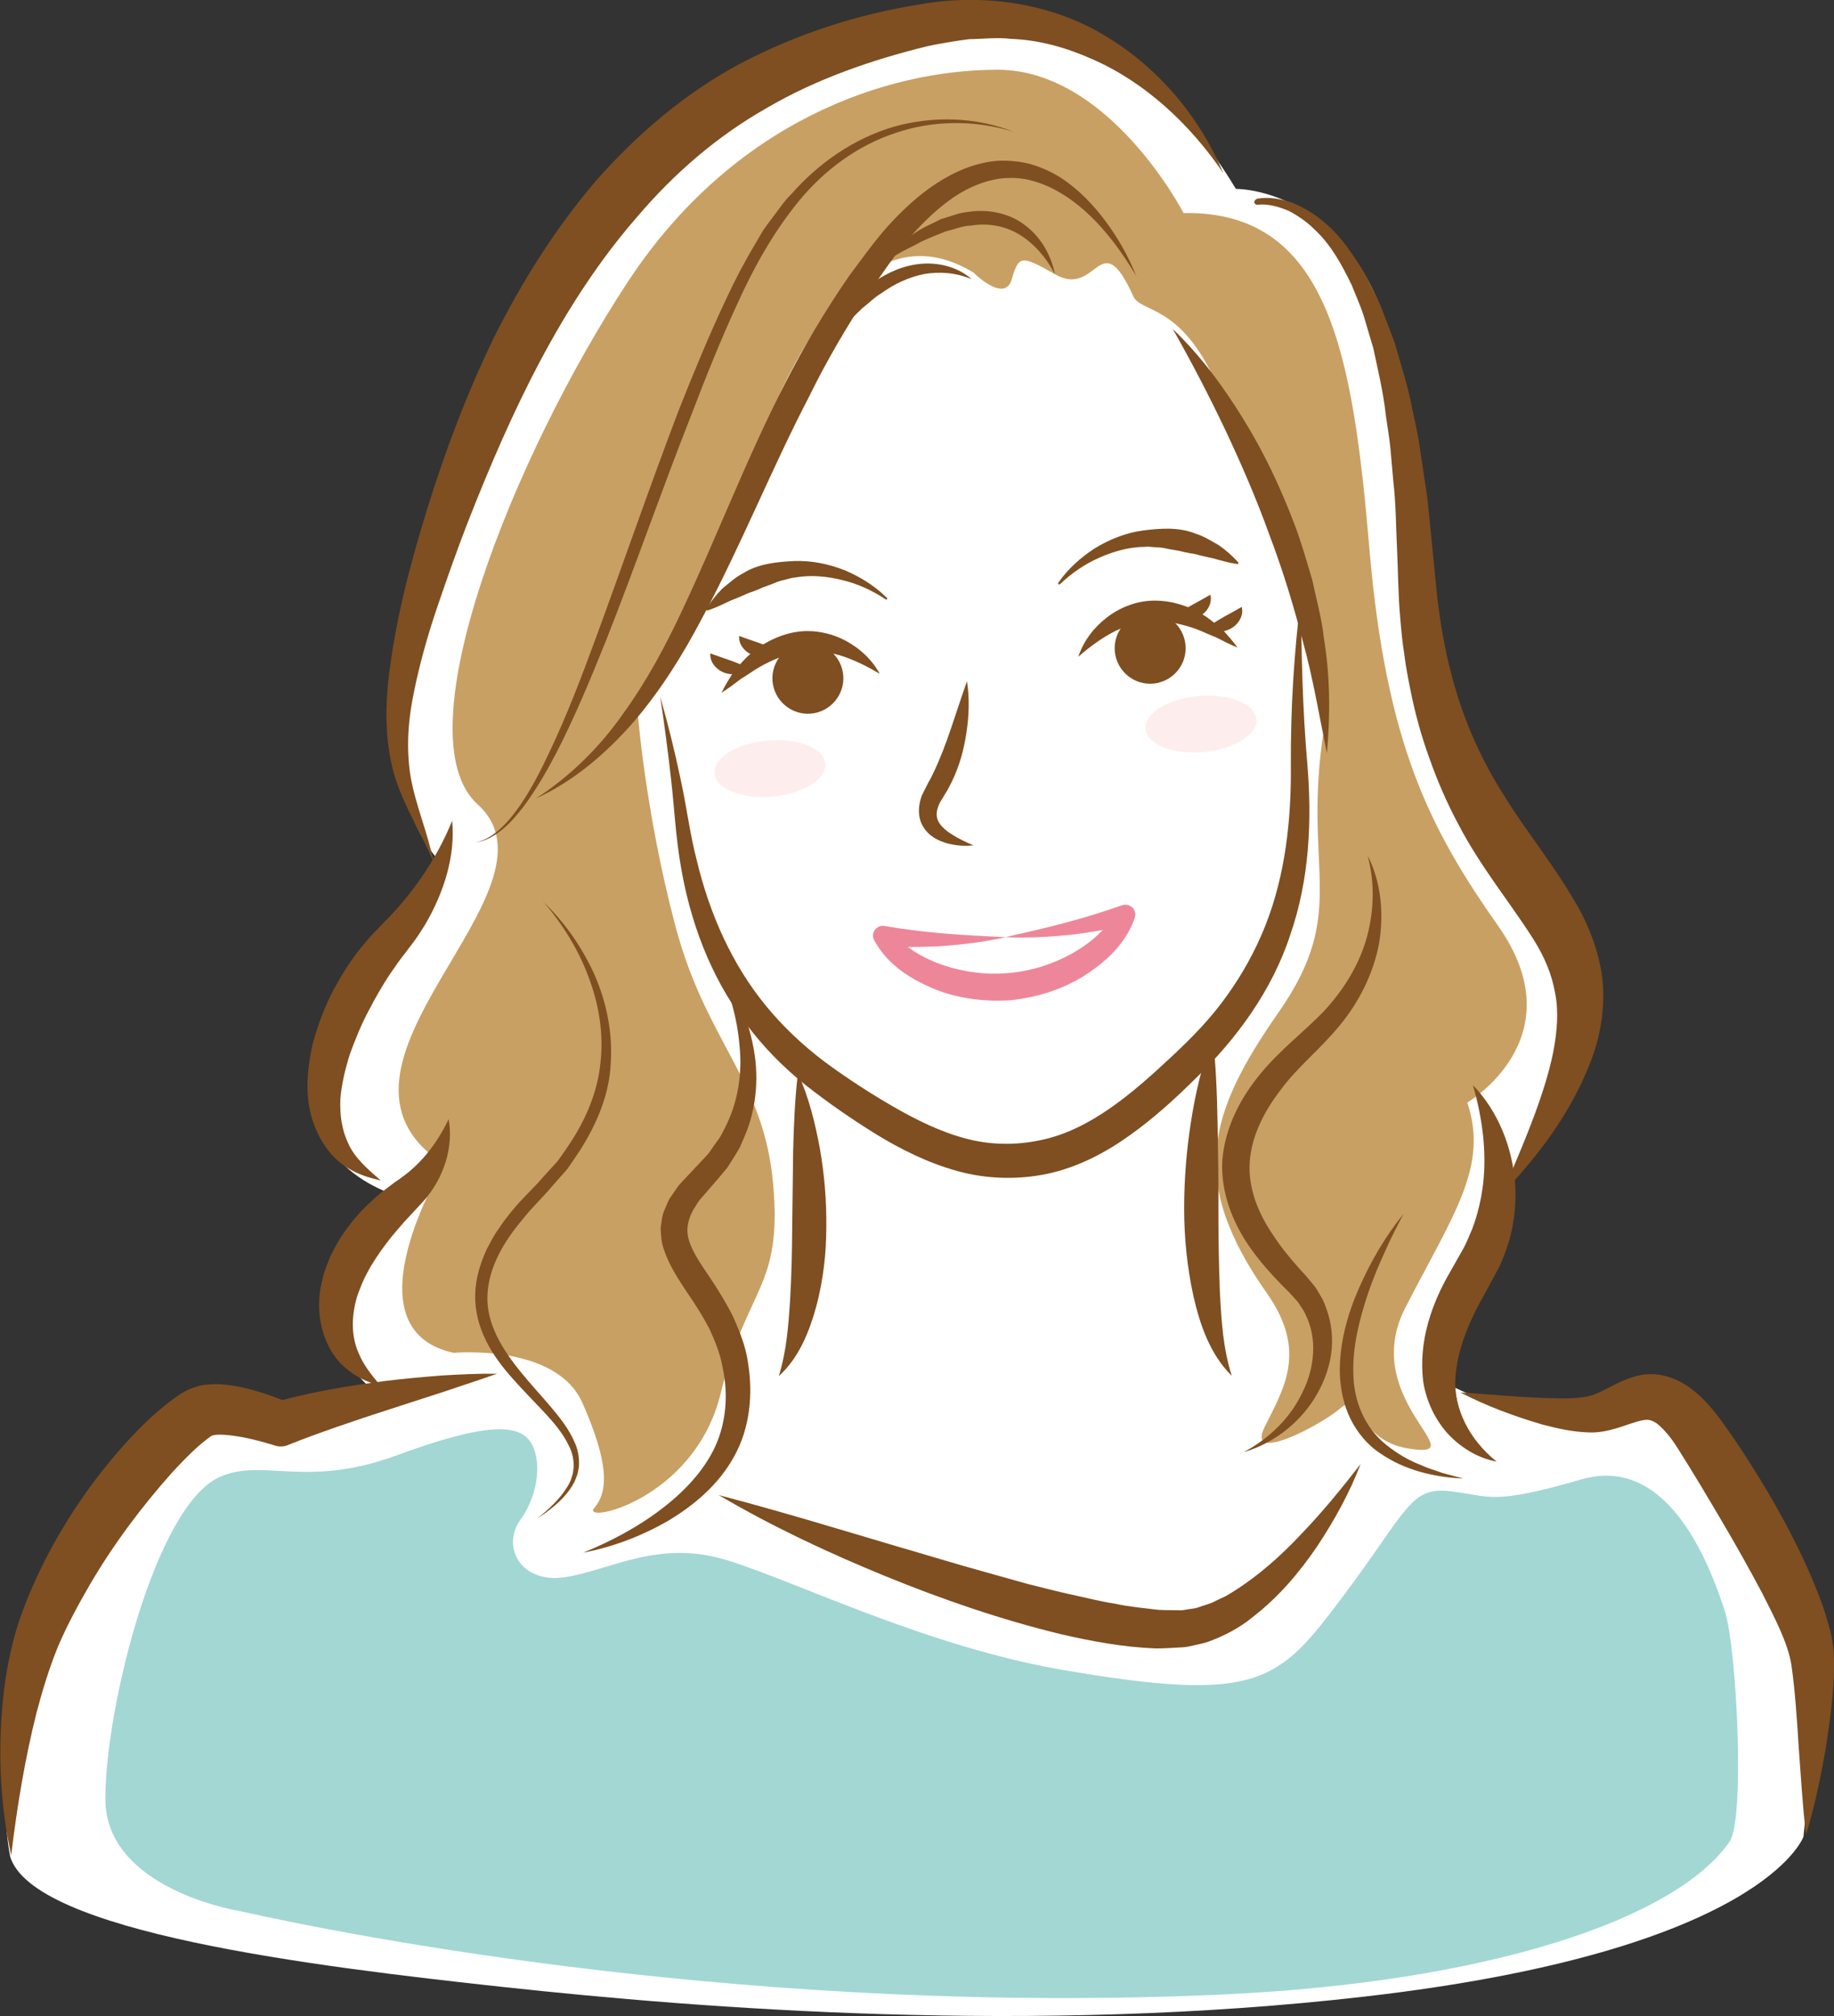 <?xml version="1.0" encoding="UTF-8"?>
<svg id="_レイヤー_2" data-name="レイヤー 2" xmlns="http://www.w3.org/2000/svg" viewBox="0 0 134.39 147.74">
  <rect x="0" y="0" width="134.39" height="147.74" fill="#333333" stroke="none"/>
  <defs>
    <style>
      .cls-1 {
        fill: #fff;
      }

      .cls-2 {
        fill: #a2d7d4;
      }

      .cls-3 {
        fill: #c9a063;
      }

      .cls-4 {
        fill: #7f4f21;
      }

      .cls-5 {
        fill: #fdeeed;
      }

      .cls-6 {
        fill: #ee869a;
      }
    </style>
  </defs>
  <g id="_レイヤー_1-2" data-name="レイヤー 1">
    <g>
      <path class="cls-1" d="M.74,136s-1.75-7.86,2.8-17.83c4.54-9.96,9.79-14.85,12.23-14.85s5.42,1.05,5.42,1.05l6.64-2.1s-8.91-6.12,1.75-14.5c0,0-10.14-2.45-4.72-12.06,5.42-9.61,7.51-10.83,7.51-12.41,0,0-4.89-4.72-2.62-13.63,2.27-8.91,7.16-31.98,22.19-41.42s29.18-10.14,38.62,5.59c0,0,11.53-.17,12.41,18s2.97,25.51,8.21,31.46c5.24,5.94,6.82,15.55-.7,23.24,0,0-.7,3.84-2.62,7.34-1.92,3.5-2.45,5.42-2.45,7.16,0,0,4.72,2.8,8.74,2.62s5.24-1.92,7.16-1.05c1.92.87,11.36,13.28,11.71,17.3.35,4.02-.87,14.68-.87,14.68,0,0-2.93,8.35-32.16,11.71-24.29,2.8-48.58.87-63.09-.7-13.88-1.51-34.6-4.02-36.17-9.61Z"/>
      <g>
        <path class="cls-3" d="M86.72,15.6s-5.42-10.49-13.63-10.49-19.4,3.84-27.09,15.55c-8.33,12.68-16.6,33.2-11.01,38.27,6.97,6.32-13.46,19.22-2.45,26.39,0,0-7.34,12.06.7,13.81,0,0,7.51-.7,9.44,3.67s1.92,6.47.87,7.69c-1.05,1.22,7.34-.52,9.26-8.39s4.54-7.69,3.84-15.38c-.7-7.69-4.89-10.31-7.16-18.87s-2.8-16.08-2.8-16.08c0,0,4.72-8.39,8.74-18.87,4.02-10.49,9.26-16.95,15.9-12.93,0,0,2.27,2.27,2.8.52.52-1.75.65-1.84,3.18-.39,3.12,1.79,3.29-3.8,5.74,1.62.55,1.21,3.5.52,6.12,6.47,2.62,5.94,9.44,15.38,7.86,25.16-1.67,10.37,1.92,13.28-3.32,20.8-5.24,7.51-6.64,12.41-.87,20.62,2.99,4.25,1.22,6.99-.17,9.79-1.4,2.8,4.19-.17,5.59-1.4,1.4-1.22,1.21,2.36,4.89,2.97,5.24.87-3.67-3.5-.17-10.31,3.5-6.82,6.12-10.31,4.54-15.03,0,0,8.04-4.72,2.27-12.93-4.99-7.1-8.21-13.28-9.44-27.61-1.22-14.33-2.97-24.82-13.63-24.64Z"/>
        <path class="cls-2" d="M17.51,140.02s-9.79-1.57-9.79-8.21,3.67-21.5,8.39-23.59c3.18-1.41,6.29.87,12.93-1.57,6.64-2.45,8.91-2.27,9.79-1.05s.7,3.84-.7,5.77,0,4.72,3.32,4.19c3.32-.52,6.82-2.8,11.88-1.22,5.07,1.57,14.61,6.33,24.64,8.04,14.33,2.45,15.73.87,20.45-5.42,4.72-6.29,4.89-8.04,7.86-7.69s2.97,1.05,9.61-.87c6.64-1.92,9.61,6.99,10.49,9.61.87,2.62,1.52,15.27.35,16.95-4.02,5.77-17.96,10.3-37.05,11.18-33.9,1.57-63.61-4.19-72.17-6.12Z"/>
        <g>
          <path class="cls-5" d="M60.48,55.96c.1,1.13-1.64,2.21-3.88,2.41s-4.14-.56-4.24-1.7c-.1-1.13,1.64-2.21,3.88-2.41,2.24-.2,4.14.56,4.24,1.7Z"/>
          <path class="cls-5" d="M92.06,52.7c.1,1.13-1.64,2.21-3.88,2.41-2.24.2-4.14-.56-4.24-1.7-.1-1.13,1.64-2.21,3.88-2.41s4.14.57,4.24,1.7Z"/>
        </g>
      </g>
      <g>
        <g>
          <g>
            <path class="cls-4" d="M86.83,46.99c.28,1.41-.63,2.77-2.04,3.06-1.41.28-2.77-.63-3.06-2.04-.28-1.41.63-2.77,2.04-3.06,1.41-.28,2.78.63,3.06,2.04Z"/>
            <path class="cls-4" d="M56.6,49.64c-.03,1.43,1.1,2.62,2.54,2.66,1.43.03,2.62-1.1,2.66-2.54.03-1.43-1.1-2.62-2.54-2.66-1.43-.03-2.62,1.1-2.66,2.54Z"/>
          </g>
          <g>
            <path class="cls-4" d="M58.47,78.63c.8,1.79,1.26,3.65,1.61,5.54.33,1.89.49,3.8.47,5.73,0,1.92-.22,3.87-.72,5.77-.51,1.87-1.27,3.82-2.76,5.16.57-1.86.7-3.66.82-5.48.11-1.81.15-3.64.16-5.48l.07-5.55c.05-1.87.12-3.75.35-5.69Z"/>
            <path class="cls-4" d="M88.87,76c.24,2.15.31,4.24.35,6.33.04,2.09.07,4.16.06,6.22,0,2.06.03,4.11.11,6.15.11,2.05.22,4.06.87,6.11-1.58-1.54-2.34-3.76-2.81-5.84-.46-2.12-.68-4.27-.68-6.41,0-2.14.17-4.26.5-6.36.33-2.1.8-4.18,1.59-6.2Z"/>
            <path class="cls-4" d="M36.45,100.65c-1.3.46-2.61.88-3.9,1.32l-3.89,1.26c-1.29.41-2.57.84-3.84,1.28-1.27.44-2.52.89-3.73,1.38-.3.12-.63.13-.92.04l-.22-.07c-.74-.22-1.58-.45-2.35-.58-.75-.13-1.59-.21-1.98-.11-.2.07-.06,0-.41.25-.25.19-.56.44-.85.71-.59.53-1.17,1.15-1.74,1.76-2.25,2.52-4.32,5.29-6.04,8.23-.85,1.47-1.68,3-2.32,4.51-.64,1.55-1.14,3.19-1.58,4.86-.85,3.37-1.43,6.88-1.86,10.46-.77-3.54-.97-7.21-.65-10.89.15-1.84.47-3.69.99-5.52.56-1.86,1.3-3.55,2.14-5.22,1.7-3.33,3.85-6.39,6.42-9.13.65-.69,1.33-1.35,2.09-1.98.38-.32.77-.63,1.25-.95.35-.29,1.33-.75,2.02-.79.7-.09,1.27-.04,1.81.04.54.07,1.03.18,1.52.31.97.27,1.84.57,2.77.97l-1.14-.02c2.73-.78,5.46-1.22,8.19-1.58,1.37-.17,2.74-.29,4.11-.4,1.38-.08,2.75-.15,4.13-.13Z"/>
            <path class="cls-4" d="M52.7,109.56c4.38,1.15,8.68,2.46,12.96,3.73,2.15.62,4.28,1.28,6.42,1.87l3.21.9c1.07.26,2.14.55,3.21.78,1.07.23,2.14.51,3.2.67,1.07.23,2.12.32,3.16.45.51.03,1,.02,1.51.03.26.03.47-.04.7-.07.22-.04.45-.05.68-.12.45-.18.92-.26,1.36-.51l.68-.32c.22-.12.44-.26.66-.4,1.75-1.1,3.4-2.56,4.91-4.17,1.53-1.59,2.95-3.33,4.34-5.12-.81,2.12-1.92,4.12-3.19,6.04-1.29,1.89-2.8,3.7-4.73,5.18-.93.77-2.06,1.37-3.28,1.81-.31.11-.64.16-.96.24-.32.07-.66.16-.96.16-.62.03-1.25.08-1.86.08-2.4-.09-4.68-.52-6.92-1.03-4.46-1.08-8.74-2.56-12.93-4.27-4.18-1.71-8.28-3.63-12.19-5.93Z"/>
            <path class="cls-4" d="M102.85,88.94c-.49.94-.98,1.87-1.39,2.83-.44.95-.84,1.92-1.18,2.9-.66,1.96-1.18,3.99-1.11,6,.03,2,.83,3.94,2.41,5.2.78.63,1.67,1.16,2.64,1.52.47.23.98.35,1.47.54l1.53.41c-2.1-.1-4.27-.59-6.1-1.86-.93-.61-1.67-1.52-2.17-2.53-.5-1.02-.72-2.14-.77-3.25-.05-2.22.54-4.35,1.4-6.31.86-1.96,1.94-3.81,3.28-5.46Z"/>
            <path class="cls-4" d="M107.05,102.04c2.14.12,4.23.35,6.29.4,1.01.04,2.06.06,2.9-.1.76-.13,1.39-.56,2.51-1.09.55-.24,1.23-.52,2.09-.56.86-.03,1.72.24,2.4.62,1.32.77,2.1,1.75,2.8,2.67,1.32,1.79,2.42,3.55,3.53,5.4,1.08,1.85,2.09,3.74,2.97,5.73.43,1,.86,2.01,1.2,3.09.17.55.33,1.1.46,1.69.06.29.1.63.15.94.02.3.04.62.05.91.01,2.28-.32,4.36-.63,6.47-.38,2.1-.8,4.18-1.43,6.23-.26-2.13-.37-4.23-.53-6.33-.13-2.08-.27-4.2-.54-6.11-.26-1.63-1.23-3.45-2.13-5.24-.95-1.79-1.95-3.58-3-5.35-1.03-1.76-2.12-3.58-3.18-5.25-.48-.79-1.07-1.48-1.53-1.84-.23-.16-.39-.23-.58-.27-.19-.04-.53,0-.96.14-.82.23-2.1.83-3.47.77-1.26-.04-2.31-.3-3.37-.57-2.09-.61-4.08-1.35-5.99-2.33Z"/>
            <g>
              <path class="cls-4" d="M79.02,48.11c.37-1.12,1.11-2.11,2.08-2.86.97-.75,2.22-1.24,3.5-1.24,1.28,0,2.5.39,3.53,1.02.52.31.96.71,1.42,1.07.4.44.79.87,1.13,1.35-.55-.22-1.05-.48-1.55-.74-.52-.2-1.01-.44-1.51-.63-1.01-.35-2.01-.57-3-.57-.99,0-1.96.28-2.9.73-.93.47-1.82,1.11-2.7,1.88Z"/>
              <path class="cls-4" d="M86.12,45.15c.5-.42.9-.63,1.28-.85.39-.21.71-.39,1.29-.72.17.65-.26,1.3-.8,1.59-.55.29-1.21.35-1.77-.02Z"/>
              <path class="cls-4" d="M88.42,46.04c.5-.42.9-.62,1.28-.85.39-.21.71-.39,1.29-.72.17.65-.26,1.3-.8,1.59-.55.29-1.21.35-1.77-.02Z"/>
              <path class="cls-4" d="M64.47,49.38c-1-.6-1.99-1.08-2.99-1.38-1.01-.28-2.01-.38-2.98-.21-.97.18-1.92.56-2.85,1.09-.46.27-.9.59-1.38.88-.44.34-.89.68-1.4,1,.25-.52.56-1.02.88-1.52.38-.44.75-.91,1.21-1.3.9-.8,2.04-1.39,3.3-1.62,1.26-.22,2.58.04,3.67.61,1.08.57,1.99,1.42,2.54,2.46Z"/>
              <path class="cls-4" d="M56.97,47.7c-.48.46-1.14.52-1.74.33-.59-.2-1.12-.76-1.07-1.43.63.22.97.35,1.4.49.41.15.84.29,1.41.61Z"/>
              <path class="cls-4" d="M54.86,48.98c-.48.46-1.14.52-1.74.33-.59-.2-1.12-.76-1.07-1.43.63.22.97.35,1.4.49.41.15.84.29,1.41.61Z"/>
              <g>
                <path class="cls-4" d="M77.54,42.71c.7-1.01,1.63-1.85,2.68-2.53,1.06-.65,2.27-1.14,3.55-1.31,1.26-.16,2.62-.26,3.83.23.62.19,1.16.54,1.71.85.52.36,1,.79,1.42,1.25.03.03.03.08,0,.11-.02.02-.04.02-.06.02h0c-.64-.09-1.21-.26-1.78-.42-.29-.05-.57-.13-.85-.19-.28-.08-.55-.15-.83-.18-.28-.05-.55-.11-.82-.18-.27-.05-.55-.09-.82-.14-.27-.07-.55-.11-.83-.12-.28,0-.56-.07-.84-.03-1.13.01-2.25.31-3.31.78-1.07.46-2.06,1.14-2.92,1.96h0s-.08.03-.11,0c-.03-.03-.03-.07,0-.09Z"/>
                <path class="cls-4" d="M70.86,49.93c.19,1.24.15,2.49-.04,3.73-.18,1.24-.51,2.47-1.08,3.63-.14.29-.29.58-.47.86l-.42.7c-.2.44-.28.82-.15,1.2.13.38.54.77,1.02,1.07.48.32,1.03.57,1.6.82-.63.08-1.26.02-1.9-.14-.62-.18-1.31-.48-1.75-1.19-.47-.71-.38-1.65-.12-2.32.14-.3.34-.68.45-.9.14-.24.27-.49.39-.75,1-2.06,1.62-4.36,2.46-6.7Z"/>
                <path class="cls-4" d="M64.9,43.92c-.99-.66-2.08-1.16-3.21-1.42-1.12-.28-2.28-.38-3.39-.19-.28.02-.55.12-.82.18-.27.06-.54.14-.79.26-.26.11-.52.19-.78.29-.25.12-.51.22-.78.32-.27.08-.53.2-.79.32-.27.11-.53.23-.81.33-.53.25-1.06.52-1.68.72h0s-.08,0-.1-.05c0-.02,0-.05,0-.07.34-.53.73-1.03,1.18-1.48.49-.4.96-.84,1.53-1.13,1.1-.69,2.46-.83,3.73-.89,1.29-.05,2.56.22,3.72.68,1.15.49,2.21,1.15,3.08,2.02.03.03.03.08,0,.11-.03.03-.07.03-.09,0h0Z"/>
                <path class="cls-4" d="M95.33,43.73c.03,4.11.11,8.21.47,12.27.34,4.13.16,8.43-1.25,12.49-1.32,4.07-3.97,7.69-6.98,10.57-1.48,1.47-3.04,2.89-4.8,4.14-1.74,1.25-3.76,2.32-5.98,2.8-2.19.47-4.52.4-6.67-.2-2.14-.6-4.09-1.57-5.89-2.67-1.81-1.12-3.49-2.28-5.17-3.6-1.67-1.32-3.18-2.87-4.45-4.59-2.59-3.43-4.08-7.53-4.75-11.64-.35-2.07-.45-4.13-.68-6.15-.23-2.03-.49-4.07-.8-6.1.56,1.98,1.06,3.98,1.48,5.99.45,2.02.69,4.07,1.2,6.01.94,3.93,2.59,7.64,5.09,10.68,1.25,1.52,2.69,2.87,4.26,4.06,1.58,1.17,3.32,2.3,5.03,3.29,1.72.99,3.49,1.86,5.31,2.34,1.81.49,3.7.51,5.52.12,3.63-.75,6.75-3.46,9.66-6.19,1.49-1.39,2.84-2.79,3.98-4.4,1.14-1.59,2.1-3.32,2.82-5.15,1.45-3.67,1.9-7.72,1.86-11.77-.02-4.14.23-8.25.75-12.33Z"/>
                <path class="cls-4" d="M89.65,12.7c-2.47-3.63-5.76-6.68-9.6-8.36-1.9-.85-3.91-1.42-5.97-1.49-1.01-.13-2.05.01-3.06.02-1.02.13-2.02.3-3.04.51-4.15,1.02-8.16,2.41-11.77,4.52-3.63,2.05-6.82,4.81-9.53,8-5.53,6.35-9.23,14.28-12.39,22.34-.79,2.03-1.51,4.08-2.21,6.13-.7,2.05-1.29,4.12-1.72,6.21-.45,2.09-.61,4.2-.28,6.28.35,2.08,1.27,4.16,1.7,6.33-.85-2.04-2.05-3.87-2.78-6.07-.71-2.2-.78-4.57-.59-6.82.46-4.52,1.61-8.85,2.92-13.09,1.32-4.25,2.91-8.45,4.88-12.51,2.02-4.03,4.45-7.92,7.43-11.42,3.03-3.44,6.62-6.52,10.72-8.68,4.1-2.14,8.53-3.56,13-4.27,4.57-.83,9.61-.14,13.58,2.27,3.99,2.37,6.99,6.02,8.7,10.09Z"/>
                <path class="cls-4" d="M33.13,60.1c.26,2.64-.62,5.34-1.99,7.67-.36.58-.73,1.15-1.16,1.68-.41.56-.74.94-1.08,1.46-.69.97-1.29,2.01-1.84,3.06-.57,1.05-1.01,2.15-1.41,3.24-.35,1.1-.62,2.22-.71,3.33-.04,1.1.08,2.19.57,3.22.46,1.06,1.38,1.87,2.39,2.73-1.27-.25-2.61-.79-3.59-1.88-.96-1.09-1.55-2.53-1.72-3.97-.16-1.44.03-2.86.34-4.22.37-1.33.85-2.63,1.48-3.83.64-1.2,1.36-2.35,2.25-3.4.41-.52.95-1.06,1.36-1.48.42-.42.83-.86,1.23-1.31,1.57-1.82,2.92-3.88,3.9-6.3Z"/>
                <path class="cls-4" d="M32.88,82.02c.36,2.02-.35,4.29-1.81,5.95l-1.02,1.1c-.32.33-.62.67-.91,1.02-.6.68-1.12,1.39-1.6,2.11-.47.72-.88,1.47-1.16,2.23-.32.76-.48,1.55-.52,2.34-.03.79.07,1.61.43,2.4.33.81.9,1.56,1.58,2.34-1-.2-1.97-.71-2.78-1.48-.81-.78-1.34-1.88-1.57-3.02-.24-1.15-.16-2.34.15-3.42.12-.56.36-1.06.56-1.58.25-.49.5-.98.8-1.43.6-.9,1.28-1.73,2.06-2.44.38-.36.77-.72,1.19-1.02l.62-.47c.2-.15.37-.24.54-.38,1.4-1,2.54-2.41,3.43-4.25Z"/>
                <path class="cls-4" d="M83.29,20.27c-1.53-2.57-3.46-5.03-6.02-6.38-.63-.33-1.3-.58-1.97-.73-.68-.14-1.37-.15-2.05-.07-1.35.2-2.64.8-3.77,1.65-1.14.84-2.15,1.89-3.1,2.98-.93,1.12-1.75,2.36-2.6,3.57-1.63,2.48-3.15,5.03-4.46,7.71-2.76,5.29-4.98,10.9-7.86,16.27-1.41,2.69-3.04,5.31-5.04,7.64-2.01,2.3-4.39,4.34-7.15,5.6,2.54-1.65,4.68-3.77,6.38-6.2,1.74-2.4,3.15-5.03,4.41-7.74,2.54-5.4,4.68-11.06,7.47-16.48,1.38-2.71,2.95-5.35,4.69-7.87.92-1.23,1.8-2.48,2.84-3.65,1.05-1.15,2.2-2.24,3.54-3.12,1.33-.87,2.88-1.55,4.53-1.67.83-.03,1.65.04,2.44.26.78.24,1.52.57,2.19,1,1.33.88,2.41,2.02,3.31,3.25.91,1.23,1.65,2.57,2.21,3.98Z"/>
                <path class="cls-4" d="M39.77,66.04c1.59,1.51,2.87,3.35,3.79,5.37.89,2.03,1.35,4.29,1.19,6.54-.1,2.27-1.04,4.43-2.23,6.31-.31.46-.62.94-.94,1.39l-1.11,1.26c-.73.87-1.51,1.58-2.17,2.43-1.36,1.61-2.5,3.51-2.58,5.56-.1,2.07,1.08,3.96,2.42,5.61.68.84,1.42,1.64,2.14,2.48.71.84,1.43,1.72,1.87,2.79.23.53.31,1.13.27,1.7-.05.29-.09.58-.22.84-.09.28-.24.52-.4.75-.63.94-1.54,1.6-2.44,2.21.84-.69,1.67-1.43,2.22-2.35.14-.23.26-.46.32-.72.1-.24.11-.5.14-.76,0-.51-.1-1.02-.34-1.48-.44-.95-1.15-1.77-1.89-2.56-.74-.79-1.52-1.57-2.25-2.4-.74-.83-1.43-1.73-1.94-2.76-.51-1.02-.83-2.19-.8-3.37.02-1.18.37-2.31.85-3.35.27-.5.52-1.02.86-1.47.3-.48.65-.92,1.01-1.36.7-.87,1.56-1.63,2.24-2.43l1.08-1.19c.32-.43.61-.87.91-1.31,1.17-1.77,2.02-3.77,2.23-5.89.24-2.11-.1-4.27-.87-6.28-.74-2.03-1.92-3.9-3.34-5.56Z"/>
                <path class="cls-4" d="M74.29,9.66c-2.83-.88-5.93-.86-8.69.09-2.78.92-5.2,2.72-7.05,4.97-1.85,2.26-3.29,4.82-4.51,7.52-1.24,2.68-2.34,5.44-3.4,8.21-2.18,5.52-4.11,11.14-6.31,16.68-1.11,2.76-2.26,5.52-3.63,8.17-.7,1.32-1.45,2.62-2.35,3.82-.46.59-.94,1.17-1.52,1.65-.58.47-1.25.88-2,.95.75-.12,1.37-.57,1.9-1.06.54-.5.99-1.09,1.41-1.69.83-1.22,1.5-2.54,2.13-3.88,1.27-2.67,2.33-5.45,3.35-8.23,2.05-5.57,3.98-11.19,6.1-16.76,1.1-2.77,2.23-5.53,3.51-8.23.63-1.36,1.32-2.68,2.1-3.98l.57-.98c.21-.31.44-.61.67-.92.47-.59.86-1.24,1.42-1.77,1.99-2.27,4.58-4.07,7.49-4.93,2.9-.82,6.07-.72,8.83.38Z"/>
                <path class="cls-4" d="M77.31,20.1c-.63-1.21-1.52-2.24-2.59-2.9-1.07-.66-2.33-.87-3.58-.67-.63.02-1.24.29-1.86.43-.6.26-1.22.47-1.81.77-.58.33-1.2.58-1.77.94-.59.33-1.15.7-1.77,1.01.47-.49.99-.94,1.49-1.42.51-.46,1.1-.82,1.67-1.22.57-.4,1.23-.65,1.85-.98l1.02-.32c.33-.12.69-.18,1.05-.22,1.42-.21,3,.1,4.15,1.02,1.16.89,1.87,2.2,2.14,3.54Z"/>
                <path class="cls-4" d="M71.2,20.46c-1.14-.49-2.35-.57-3.48-.38-1.13.23-2.19.72-3.14,1.41-.5.29-.92.73-1.39,1.09-.42.42-.87.82-1.28,1.26-.39.46-.83.88-1.23,1.35-.39.47-.79.94-1.22,1.39.25-.57.54-1.12.82-1.67.3-.54.67-1.05,1.03-1.57.36-.51.82-.96,1.23-1.44.49-.41.93-.88,1.48-1.22,1.04-.74,2.3-1.28,3.61-1.36,1.3-.08,2.65.3,3.58,1.15Z"/>
                <path class="cls-4" d="M85.91,24.08c2.05,1.96,3.75,4.26,5.23,6.68,1.5,2.42,2.71,5.01,3.72,7.67.51,1.33.89,2.71,1.3,4.07.29,1.4.69,2.77.84,4.19.47,2.81.49,5.68.23,8.49-.57-2.78-1.02-5.51-1.76-8.18-.69-2.67-1.5-5.31-2.48-7.88-.93-2.59-2.03-5.12-3.21-7.63-1.19-2.5-2.47-4.97-3.87-7.43Z"/>
                <path class="cls-4" d="M92.06,14.57c.91-.17,1.78,0,2.62.28.81.33,1.58.78,2.25,1.35,1.38,1.11,2.32,2.6,3.2,4.09.37.77.8,1.53,1.12,2.33l.92,2.41c.47,1.64,1.01,3.27,1.32,4.95.17.83.38,1.67.5,2.51l.38,2.52c.29,1.68.4,3.37.58,5.06.19,1.72.29,3.32.53,4.93.11.8.24,1.61.41,2.39.14.8.35,1.57.55,2.35.84,3.1,2.13,6.02,3.86,8.69,1.67,2.71,3.78,5.18,5.55,8.42.84,1.63,1.51,3.55,1.62,5.52.09,1.97-.29,3.87-.96,5.54-1.32,3.37-3.35,6.17-5.63,8.7-.07.08-.2.09-.29.02-.07-.06-.08-.15-.05-.23,1.31-3.12,2.63-6.21,3.27-9.27.29-1.53.42-3.02.14-4.38-.24-1.37-.78-2.65-1.59-3.93-1.61-2.56-3.85-5.26-5.48-8.39-.83-1.55-1.55-3.19-2.13-4.85-.61-1.66-1.07-3.36-1.41-5.08-.17-.86-.34-1.71-.44-2.58-.14-.86-.22-1.72-.29-2.58-.16-1.72-.16-3.47-.24-5.1-.08-1.65-.08-3.32-.27-4.96l-.22-2.47c-.08-.82-.23-1.63-.34-2.45-.18-1.65-.57-3.24-.91-4.85l-.7-2.36c-.25-.78-.59-1.52-.89-2.28-.71-1.45-1.49-2.91-2.67-4.01-.56-.57-1.22-1.03-1.92-1.4-.72-.31-1.53-.54-2.29-.46h-.03c-.11.01-.21-.07-.22-.18,0-.1.06-.19.16-.21Z"/>
                <path class="cls-4" d="M107.92,79.5c1.83,1.89,2.91,4.53,3.11,7.3.08,1.39-.07,2.81-.46,4.17-.22.67-.45,1.35-.77,1.97l-.94,1.75c-1.19,2.06-2.1,4.21-2.22,6.38-.08,2.14.98,4.38,3.03,6.03-1.3-.24-2.53-.95-3.51-1.97-.96-1.03-1.64-2.42-1.87-3.88-.37-2.95.63-5.75,1.97-8.05l.9-1.59c.29-.49.48-1.02.71-1.54.41-1.06.66-2.16.81-3.32.26-2.31-.03-4.77-.76-7.27Z"/>
                <path class="cls-4" d="M100.23,62.72c.98,1.93,1.19,4.23.82,6.43-.42,2.2-1.46,4.28-2.89,6-1.46,1.78-3.1,3.05-4.3,4.69-1.24,1.6-2.15,3.41-2.28,5.27-.14,1.86.57,3.73,1.71,5.39.55.85,1.2,1.65,1.89,2.42l.53.58c.18.21.38.46.57.69.2.23.33.51.49.77.16.26.29.53.38.82.44,1.13.56,2.36.38,3.52-.18,1.16-.63,2.24-1.23,3.2-1.21,1.91-3.1,3.3-5.17,3.91,1.89-1.01,3.45-2.54,4.31-4.39.91-1.8,1.08-3.94.26-5.62-.09-.22-.2-.42-.34-.61-.13-.19-.24-.4-.41-.56l-.48-.53-.58-.58c-.77-.79-1.51-1.62-2.17-2.54-1.32-1.81-2.3-4.15-2.15-6.6.21-2.43,1.37-4.59,2.8-6.31,1.43-1.74,3.23-3.11,4.61-4.54,1.39-1.49,2.51-3.24,3.11-5.21.58-1.96.69-4.13.13-6.21Z"/>
                <path class="cls-4" d="M52.47,70.47c1.31,1.75,2.23,3.82,2.69,6.03.47,2.2.33,4.61-.6,6.77l-.35.81c-.14.26-.3.5-.45.75l-.47.74-.56.67-1.08,1.25c-.16.19-.34.37-.48.57l-.37.59c-.43.8-.56,1.53-.28,2.35.28.82.87,1.69,1.48,2.58.61.91,1.21,1.88,1.73,2.92.47,1.06.92,2.17,1.08,3.34.38,2.28.15,4.81-1.02,6.89-1.14,2.08-2.96,3.59-4.87,4.73-1.94,1.11-4.03,1.9-6.18,2.31,2.02-.83,3.94-1.84,5.64-3.13,1.69-1.27,3.17-2.81,4.02-4.63.83-1.82.97-3.85.55-5.82-.17-.98-.55-1.92-.97-2.83-.47-.9-1.02-1.77-1.64-2.67-.59-.91-1.26-1.85-1.68-3.1-.11-.31-.19-.63-.21-.99l-.04-.52c0-.17.04-.35.06-.52.04-.35.11-.69.26-.99.14-.3.24-.64.43-.88l.53-.77c.19-.24.4-.44.6-.66l1.11-1.18.52-.56.43-.62c.14-.21.3-.4.44-.62l.35-.67c.91-1.79,1.27-3.89,1.05-5.98-.17-2.1-.79-4.2-1.72-6.17Z"/>
              </g>
            </g>
          </g>
        </g>
        <path class="cls-6" d="M73.67,68.68c-1.47.32-2.97.52-4.48.63-.75.06-1.51.07-2.27.08-.76,0-1.52-.02-2.28-.08l.73-1.09c.82,1.17,2.31,2.02,3.8,2.52,1.52.5,3.14.71,4.72.56,1.59-.13,3.15-.61,4.55-1.37,1.38-.75,2.7-1.85,3.31-3.14l.91.95c-.74.19-1.48.35-2.23.47-.75.12-1.5.25-2.25.31-1.5.15-3.01.22-4.52.15,1.47-.33,2.92-.66,4.35-1.04.71-.2,1.43-.39,2.13-.61.7-.22,1.4-.45,2.09-.69.38-.13.79.07.92.44.06.16.05.32,0,.47v.03c-.7,1.98-2.2,3.27-3.77,4.27-1.6.99-3.44,1.55-5.32,1.75-1.88.12-3.79-.1-5.54-.8-1.72-.71-3.42-1.72-4.44-3.55l-.02-.03c-.19-.35-.07-.78.28-.98.15-.08.31-.11.46-.08.72.12,1.45.23,2.18.32.73.1,1.47.16,2.2.23,1.48.13,2.96.2,4.47.27Z"/>
      </g>
    </g>
  </g>
</svg>
